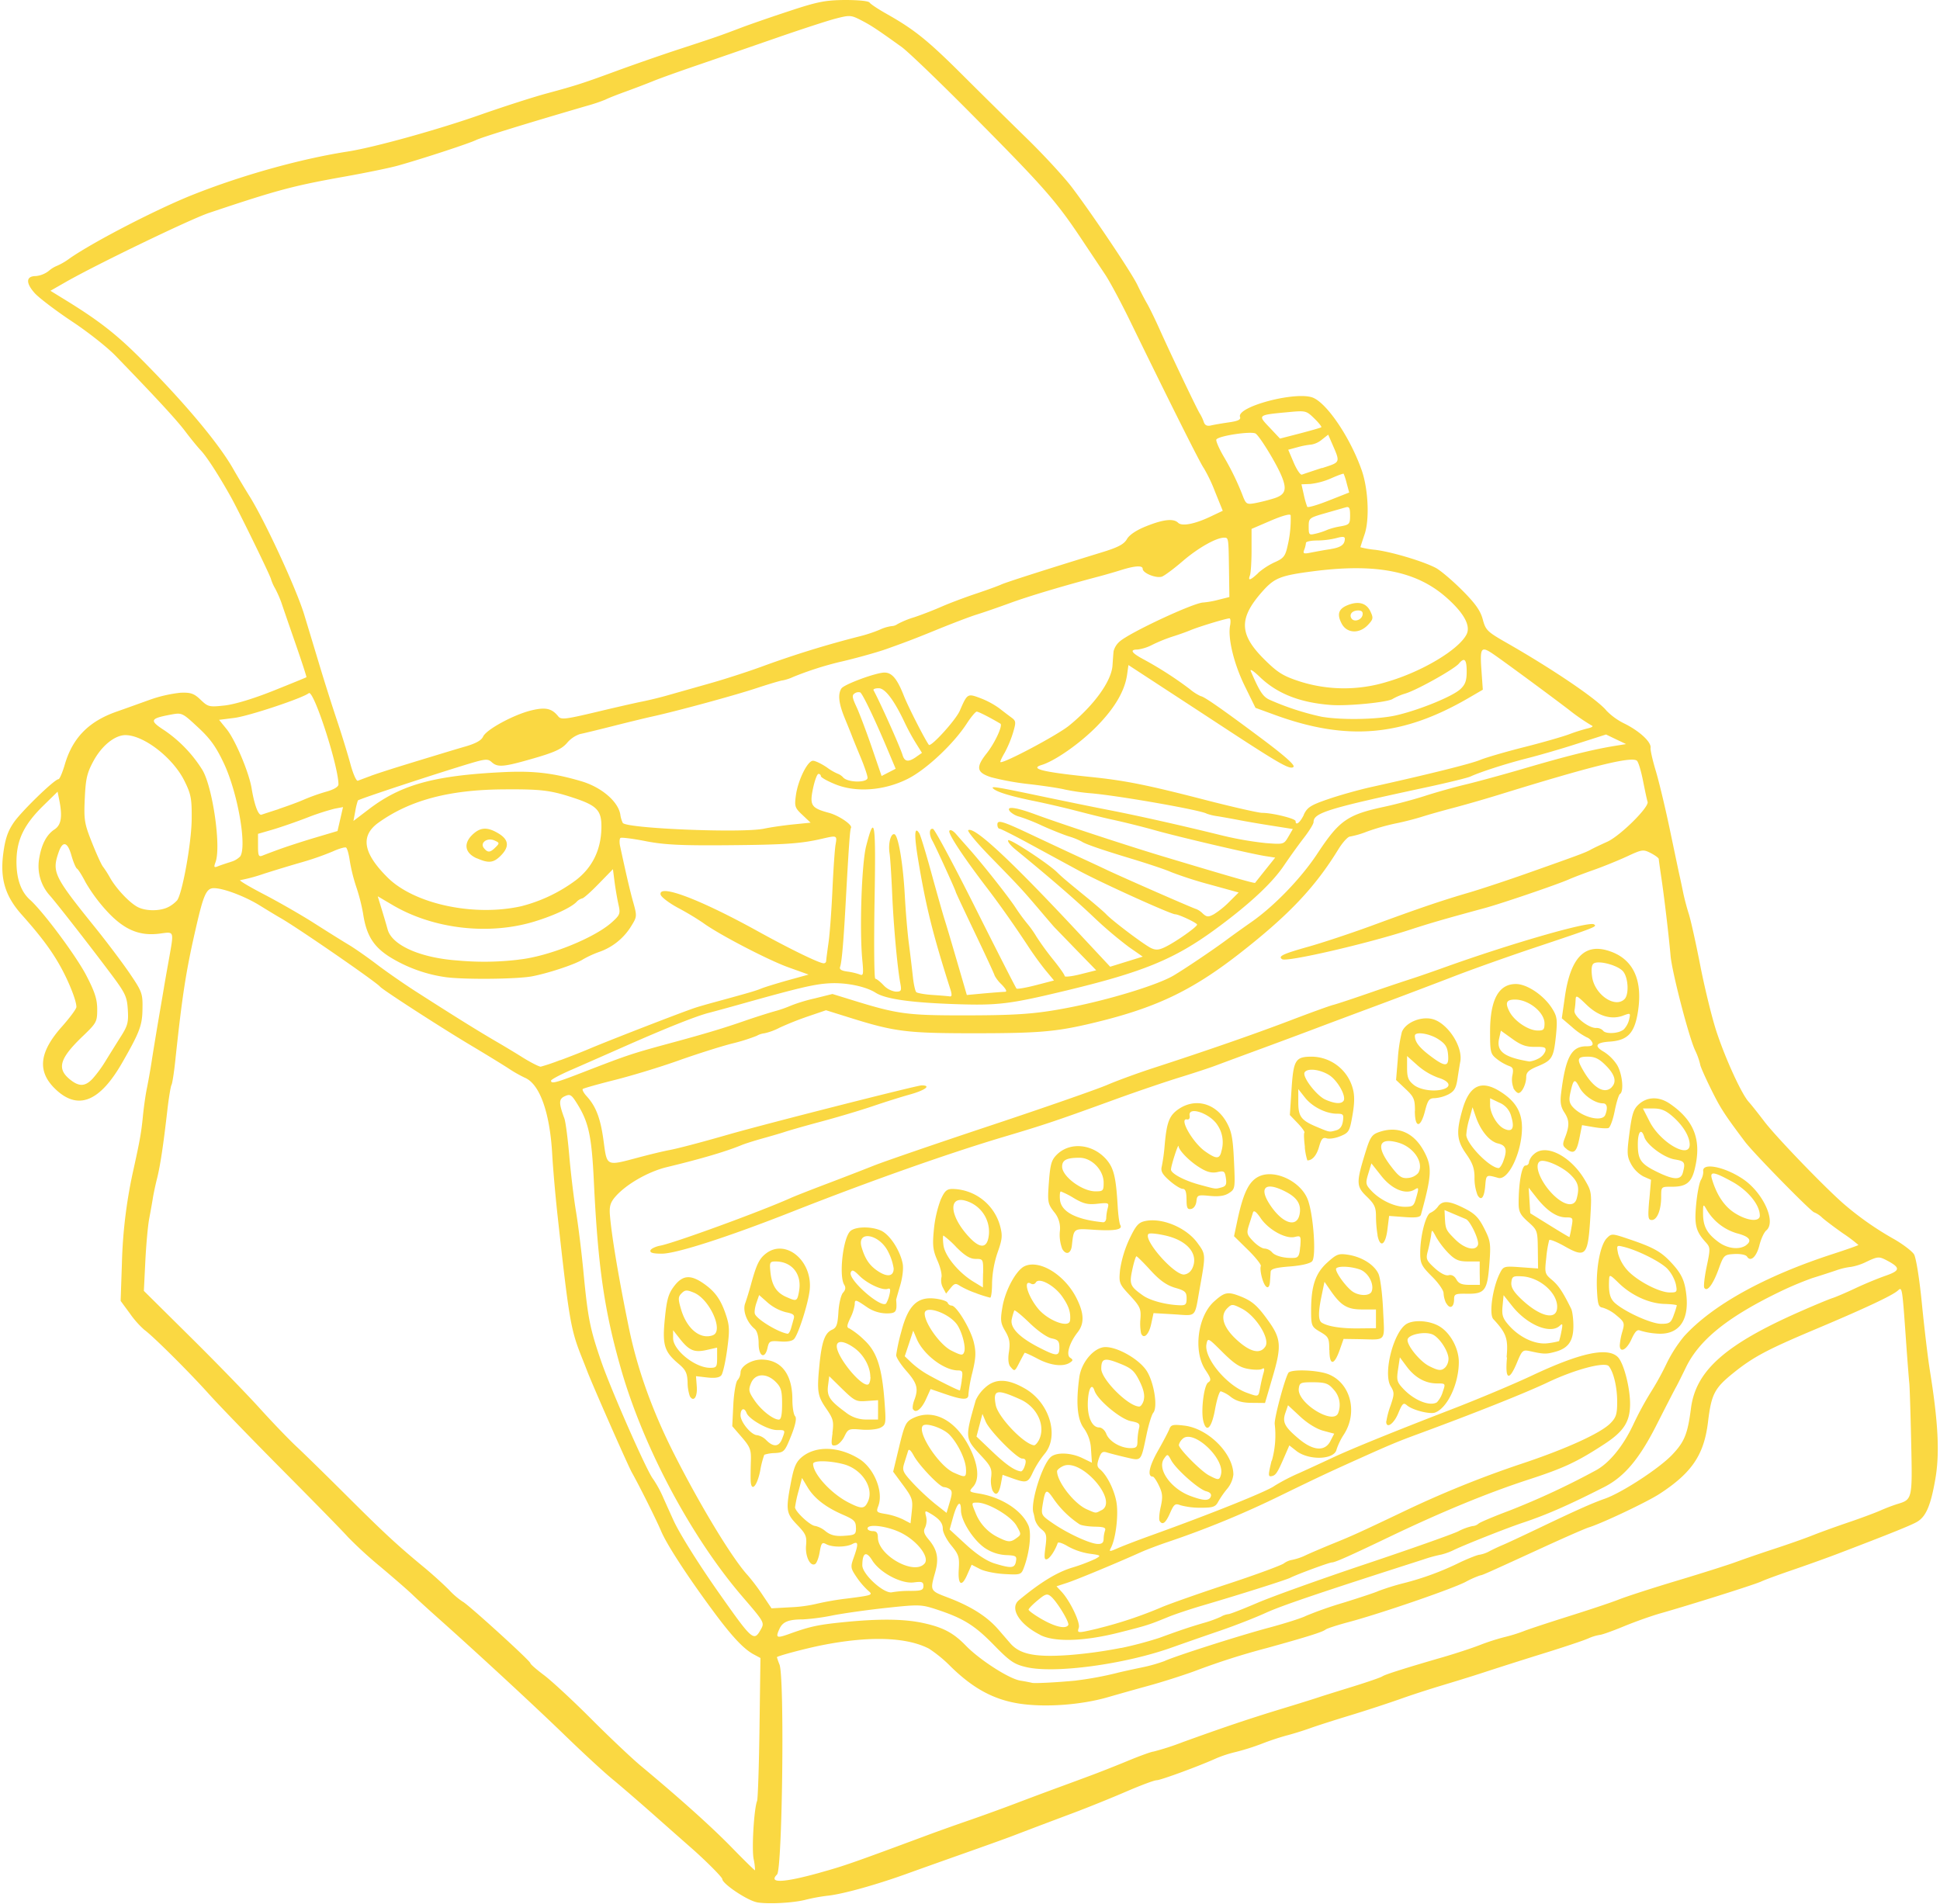 <?xml version="1.0" encoding="UTF-8" standalone="no"?><svg xmlns="http://www.w3.org/2000/svg" xmlns:xlink="http://www.w3.org/1999/xlink" fill="#fad842" height="738.1" preserveAspectRatio="xMidYMid meet" version="1" viewBox="-0.9 0.0 751.8 738.1" width="751.8" zoomAndPan="magnify"><g id="change1_1"><path d="M292.5,737.31c-3.66-.62-13.47-7.16-13.49-9,0-.72-6.66-7.38-12.06-12.1-1.93-1.69-8.26-7.28-14.06-12.42s-13.27-11.59-16.6-14.33S224.61,679,217.7,672.29c-12-11.61-33.74-31.7-48.67-45-3.83-3.41-8.36-7.54-10.06-9.19s-7.31-6.53-12.49-10.88a162.64,162.64,0,0,1-12.56-11.5c-1.74-2-12.9-13.39-24.77-25.35s-25-25.5-29.15-30.13c-7.88-8.76-21.74-22.52-25-24.84a36.38,36.38,0,0,1-5.54-6.27l-3.61-4.92.5-14.7a187.8,187.8,0,0,1,4.52-36.41c2.48-11.25,3-14.26,3.61-20.47.35-3.59,1.05-8.46,1.54-10.81s1.34-7.08,1.87-10.55,1.7-10.58,2.59-15.83,1.87-10.9,2.14-12.57,1.13-6.57,1.92-10.92c2-11.37,2.22-10.86-3.5-10.1-8,1.06-14-1.53-20.79-9a64.13,64.13,0,0,1-8-10.9c-1.33-2.59-2.8-4.95-3.29-5.25s-1.46-2.61-2.17-5.1c-1.48-5.32-3.36-5.85-4.93-1.39-2.7,7.77-1.94,9.36,13.89,29,4.65,5.76,10.76,13.88,13.57,18,4.82,7.09,5.11,7.89,5,13.7-.07,6.4-1,9-7.73,20.74C37.75,427.19,29.23,430.54,20.44,422c-7-6.81-6.16-14.25,2.75-24.2,3-3.41,5.54-6.79,5.52-7.54,0-2.44-2.94-9.83-6.2-15.68-3.46-6.23-7.66-11.83-14.94-20-6.49-7.25-8.51-14-7.19-23.89.75-5.62,1.76-8.57,4.09-11.95C7.53,314.33,20.25,302,21.77,302c.44,0,1.54-2.6,2.47-5.78,3-10.18,9.15-16.53,19.87-20.34,2.87-1,8.63-3.07,12.77-4.56a52,52,0,0,1,12.24-2.83c3.94-.14,5.21.31,7.73,2.74,2.91,2.77,3.32,2.86,9.37,2.2,3.89-.44,11.19-2.66,18.87-5.73,6.89-2.76,12.64-5.1,12.76-5.22s-1.83-6.1-4.32-13.27-4.9-14.18-5.36-15.57a42.94,42.94,0,0,0-2.43-5.52,18.14,18.14,0,0,1-1.62-3.64c0-.83-12.46-26.37-15.62-32-4.67-8.34-9.33-15.57-11.67-18-1.27-1.35-3.94-4.64-5.93-7.28-3.29-4.37-11.08-12.83-27-29.28-3.11-3.23-10.63-9.18-16.71-13.21s-12.58-8.95-14.47-10.91C9,109.74,9.08,107,13,107a9.72,9.72,0,0,0,5-2,11.33,11.33,0,0,1,3.25-2,25.06,25.06,0,0,0,4.86-2.86C35.54,93.59,60,81,73.57,75.59c19-7.59,41.89-14,60.3-16.86,10.23-1.59,35.2-8.53,51.67-14.35,8.56-3,20.11-6.74,25.63-8.22,11.37-3.07,14.05-3.94,28.14-9.14,5.53-2,15.48-5.49,22.11-7.67,15.3-5,16.72-5.51,24.64-8.52,3.58-1.37,12.18-4.34,19.1-6.61C315.86.68,319,.06,326.55,0c5.2,0,9.12.37,9.54,1s3.43,2.6,6.75,4.47c10.62,6,15.8,10.17,29.23,23.56,7.22,7.21,18.49,18.32,25,24.67s14.41,14.92,17.5,19c8.08,10.69,23.07,33.05,25.32,37.78,1.05,2.21,2.7,5.4,3.68,7.09s3.07,6,4.67,9.54c4.4,9.85,14.68,31.41,15.78,33.12a16.55,16.55,0,0,1,1.58,3.34c.43,1.27,1.28,1.67,2.74,1.34,1.18-.29,4.3-.82,7-1.21,3.5-.5,4.69-1.07,4.31-2.08-1.54-4,22-10.2,28.39-7.43,5.58,2.44,14.47,15.76,18.78,28.15,2.52,7.25,3.05,19,1.11,24.69-.9,2.66-1.63,4.94-1.63,5.07a34.7,34.7,0,0,0,5.73,1c6.35.79,18.44,4.39,23.45,7,1.78.93,6.33,4.78,10.14,8.57,5.23,5.24,7.18,8,8.09,11.4,1.12,4.2,1.75,4.8,9.32,9.12,18.1,10.35,35.33,22.06,38.66,26.3a25.17,25.17,0,0,0,7,5c5.84,2.92,10.35,7.12,10.05,9.35-.12.88.79,4.87,2,8.88s3.61,14,5.32,22.11,3.43,16.42,3.87,18.35,1.1,5.1,1.49,7,1.33,5.55,2.12,8,2.8,11.53,4.47,20.09,4.44,19.88,6.14,25.15c3.41,10.52,9.79,24.52,12.61,27.64,1,1.09,3.68,4.49,6,7.53,4.24,5.64,22.4,24.54,30.47,31.71a119.26,119.26,0,0,0,19.92,14c3.46,2,6.92,4.65,7.68,5.86s2.09,9.25,3.07,19.29c.93,9.4,2.31,20.93,3.06,25.64,3.24,20.11,3.86,32.08,2.16,42-1.77,10.26-3.58,14.62-7,16.68-2,1.26-10.83,4.8-30.38,12.27-3.87,1.49-11.56,4.26-17.1,6.16s-11.4,4-13.06,4.79c-3.14,1.39-27.36,9-38.7,12.23-3.59,1-10.13,3.32-14.53,5.14s-8.58,3.3-9.27,3.3a18.31,18.31,0,0,0-4.56,1.41c-1.81.8-9.4,3.33-16.88,5.65s-18.09,5.7-23.61,7.51-12.77,4-16.08,5-10.33,3.19-15.59,5.06-14.29,4.82-20.09,6.58-12.82,4-15.59,5-6.83,2.23-9.05,2.8a100.08,100.08,0,0,0-9.54,3.18,89.59,89.59,0,0,1-10,3.17,48.2,48.2,0,0,0-7.54,2.43c-6.42,2.93-21.67,8.55-23.24,8.55-.91,0-6.23,2-11.84,4.42s-14.72,6.11-20.24,8.18-12.31,4.63-15.08,5.68l-9.05,3.45c-2.21.85-10.8,3.93-19.1,6.86s-18.24,6.48-22.12,7.88c-11.15,4-23.64,7.52-29.65,8.24a70.44,70.44,0,0,0-8.53,1.51c-4.6,1.29-14.59,1.88-19.19,1.12Zm24.22-11.46c9.73-2.71,12.38-3.64,42.21-14.72,3.31-1.23,10.33-3.74,15.58-5.55s13.39-4.77,18.09-6.56,12.16-4.58,16.58-6.2,10.31-3.8,13.07-4.83,9-3.47,13.8-5.46,9.35-3.63,10.06-3.64a102.64,102.64,0,0,0,11.32-3.66c16-5.78,25.27-8.91,38.2-12.87,6.64-2,13.19-4.07,14.57-4.54s7.27-2.3,13.08-4.1,11-3.59,11.54-4c1.07-.73,9.4-3.36,23.63-7.47,4.7-1.37,11-3.44,14.07-4.63a86.24,86.24,0,0,1,9.56-3.09,62.07,62.07,0,0,0,7.54-2.33c1.93-.77,9.62-3.3,17.08-5.65S623,621.3,626.3,620s13.6-4.62,22.84-7.39,19.43-6,22.62-7.17,9.87-3.48,14.84-5.1,11.77-4,15.08-5.32,9.65-3.58,14.07-5.08,9.86-3.52,12.06-4.49a68.51,68.51,0,0,1,6.54-2.5c5.86-1.76,5.87-1.84,5.38-24-.24-11.15-.57-21.42-.72-22.79s-.59-7.05-1-12.57c-1.8-25.59-1.69-24.91-3.52-23.32-2.2,1.94-13.23,7.09-32.32,15.12C683.84,523.12,678.48,526,671,532s-8.69,8.28-10,19.11c-1.53,12.74-6.22,19.71-18.76,27.88-4.82,3.14-22.15,11.36-27.4,13-1.31.39-8.55,3.56-16.09,7-23.58,10.82-25.3,11.59-26,11.6a36.74,36.74,0,0,0-5.74,2.56c-5.66,2.88-33,12.27-45.21,15.53-4.42,1.18-8.48,2.49-9,2.92-1.26,1-7.52,2.93-22.63,7.12a278.29,278.29,0,0,0-28.16,9c-4.7,1.71-12.61,4.23-17.58,5.59s-12.22,3.41-16.09,4.53c-10.42,3-24.4,4-34.41,2.43-9.82-1.56-17.77-5.88-26.4-14.34a51.43,51.43,0,0,0-8.41-6.92c-8.72-4.53-23.15-5-41.57-1.33-6.42,1.28-17.37,4.2-17.37,4.63a25.13,25.13,0,0,0,1,2.86c2,5.18,1.1,79.28-.94,81.34-3.52,3.51,2.4,3.27,16.55-.67Zm-25.59-5.45c-.75-4.1.17-19.3,1.36-22.38.32-.84.74-13.64.94-28.46l.36-26.94-2.61-1.4c-3.94-2.11-8.57-7.08-15.93-17.08-10-13.54-17.8-25.59-19.93-30.66-1.73-4.15-8.56-17.81-11.28-22.62-1.58-2.79-15-33.31-17.29-39.2-.42-1.1-1.49-3.82-2.36-6-4.11-10.39-4.8-14.34-9.19-54.27-.86-7.75-1.8-18.6-2.11-24.12-.9-16-4.8-27-10.48-29.5a51.3,51.3,0,0,1-6.22-3.51c-1.83-1.22-8.52-5.33-14.87-9.12-11.73-7-34.26-21.57-35.18-22.75-1.32-1.69-32.16-23-38.7-26.68-1.11-.63-4.72-2.81-8-4.84-5.76-3.53-14-6.63-17.64-6.63-2.89,0-4,2.39-6.94,15.24-3.86,16.69-5.34,26.27-8,51.31-.5,4.82-1.19,9.19-1.5,9.7s-1.05,4.95-1.61,9.83c-1.54,13.49-2.74,21.5-4,26.49-.63,2.5-1.35,5.88-1.61,7.54s-.9,5.28-1.42,8-1.19,10.19-1.5,16.5l-.57,11.48L72.68,518c9.83,9.72,21.94,22.18,26.91,27.67s11.49,12.29,14.5,15.09,11.84,11.46,19.67,19.27c14.18,14.14,19.36,18.94,29.73,27.5,3,2.48,7.32,6.38,9.59,8.67a30.52,30.52,0,0,0,5.26,4.54c1.52.51,26.3,23,26.3,23.9,0,.38,2.37,2.45,5.27,4.62s11.16,9.81,18.33,17,15.81,15.34,19.18,18.15c15.34,12.77,27.68,23.86,35.53,31.94,4.7,4.83,8.63,8.67,8.75,8.55a22.77,22.77,0,0,0-.57-4.46Zm125.1-69.07a132.3,132.3,0,0,0,16.07-3c1.11-.29,5.18-1.2,9.05-2a62.81,62.81,0,0,0,9-2.51c3.64-1.76,28.92-9.87,40.71-13,6.37-1.72,12.69-3.75,14.07-4.5a145.92,145.92,0,0,1,14.53-5.11c6.62-2.06,12.72-4.09,13.58-4.54a95.26,95.26,0,0,1,9.59-3,110.29,110.29,0,0,0,22.23-8.2c3.4-1.58,6.71-2.87,7.39-2.87a12.44,12.44,0,0,0,3.9-1.39c1.46-.77,3.79-1.86,5.18-2.43s7.72-3.53,14.07-6.57c14.51-6.93,20.42-9.57,25.44-11.34,6.6-2.32,20.9-11.65,25.95-16.9,4.87-5.08,6.12-8.12,7.41-18.17,1.87-14.53,13.3-24.68,42.1-37.38,5.59-2.47,11.3-4.84,12.68-5.28s5.45-2.18,9-3.86,8.88-3.87,11.75-4.86c5.72-2,5.73-3.11.05-6.06-2.69-1.38-3.29-1.33-7.35.58a22.39,22.39,0,0,1-6.16,2.08,26.24,26.24,0,0,0-5.8,1.36c-2.22.75-6.41,2.12-9.29,3a131.41,131.41,0,0,0-13.56,5.77c-19.7,9.65-30.4,18.42-35.46,29-1.46,3-3.16,6.43-3.79,7.54s-4,7.66-7.5,14.57c-6.69,13.22-12.49,20.11-20.27,24.08-13.44,6.85-22.14,10.69-31.27,13.75-6.08,2-21.64,8.16-26.75,10.53a24.8,24.8,0,0,1-5.11,1.91,52.61,52.61,0,0,0-6.93,1.89c-39.55,12.67-55,17.89-61.2,20.74-4.1,1.87-12.11,5-17.81,6.94s-14.09,4.88-18.65,6.5c-18.26,6.49-45.23,10.12-56.22,7.57-4.77-1.12-6.37-2.2-12.69-8.67-7.45-7.63-11.87-10.34-22.32-13.76-5.71-1.87-6.71-1.89-19.1-.56-7.19.76-16.61,2.09-20.94,2.93a84.33,84.33,0,0,1-11.56,1.55c-5.63,0-7.86.93-9.12,3.73-1.54,3.38-1.07,3.64,3.55,2,8.32-3,11.28-3.65,21.34-4.66,13.68-1.37,23.4-1.28,30.81.33,7.73,1.68,11.73,3.79,16.57,8.78,5.34,5.51,16.71,12.82,21.06,13.54,2,.32,4,.72,4.58.87,1,.27,9.83-.18,17.1-.89Zm17.35-12.59a145,145,0,0,0,14.81-3.93c8.37-3.06,11.83-4.21,17.08-5.75a47.08,47.08,0,0,0,6.78-2.44,7.54,7.54,0,0,1,2.87-1c.62,0,5.72-2,11.32-4.4s24.44-9.17,41.85-15,33.57-11.55,35.89-12.68a21.82,21.82,0,0,1,5.58-2.06,3.78,3.78,0,0,0,2.31-.94c.53-.51,5.93-2.78,12-5.06a296,296,0,0,0,33.52-15.62c5.16-2.81,10.47-9.29,14.37-17.55a126,126,0,0,1,6.87-12.72,107.57,107.57,0,0,0,6.07-11A53.63,53.63,0,0,1,651.67,518c11-12.15,31.27-23.39,57.81-32,5.38-1.75,9.8-3.31,9.8-3.46a55.63,55.63,0,0,0-5.78-4.37c-3.19-2.23-6.87-5-8.21-6.17a9.78,9.78,0,0,0-3.12-2.1c-1,0-23.48-22.91-26.83-27.36-8-10.65-9.54-13-13.3-20.66-2.24-4.54-4.08-8.74-4.08-9.33a26.61,26.61,0,0,0-2-5.54c-2.5-5.46-8.95-30.39-9.48-36.64-.63-7.29-2.49-23.09-3.56-30.14-.53-3.6-1-6.87-1-7.27s-1.4-1.44-3.08-2.31c-2.93-1.5-3.36-1.45-9.3,1.32-3.44,1.58-9.18,3.92-12.78,5.18s-8,2.94-9.76,3.72c-4.55,2-25.83,9.26-32.44,11.06-15.67,4.25-21.35,5.9-29.15,8.45-16.63,5.41-47.57,12.55-49.41,11.41s.36-2.11,10.2-4.88c5.25-1.47,16.12-5.08,24.13-8,18.31-6.75,27.37-9.85,38.19-13,4.7-1.39,14.87-4.76,22.61-7.5,20-7.07,22.13-7.88,24.25-9,1-.58,4-2,6.62-3.18,5-2.29,16.31-13.48,15.58-15.46-.23-.63-1-4.29-1.77-8.16s-1.82-7.4-2.41-7.8c-2.27-1.65-17.11,2-53.32,13.19-5.52,1.71-13.51,4-17.74,5.11s-9.66,2.64-12.07,3.41-7.08,2-10.4,2.65a89.07,89.07,0,0,0-11.05,3.15,34.38,34.38,0,0,1-6.53,1.91c-.83,0-2.86,2.23-4.53,4.93-9.07,14.78-19.17,25.46-38.23,40.35S446.19,391,421.25,396.83c-13.2,3.08-20.11,3.64-44.41,3.65-26.28,0-30.95-.57-48.29-6l-9.35-2.92-6.78,2.31a120,120,0,0,0-11.23,4.46,23.68,23.68,0,0,1-5.8,2.15,7.9,7.9,0,0,0-3.06,1,74,74,0,0,1-9.79,3.05c-4.43,1.15-13.7,4.09-20.62,6.56s-17.94,5.82-24.49,7.47-12.19,3.23-12.49,3.53.38,1.56,1.52,2.81c3.62,3.94,5.39,8.66,6.55,17.38,1.34,9.91.9,9.71,13.43,6.37,4.38-1.17,9.76-2.47,12-2.88,3.46-.65,12.12-2.93,23.12-6.09,13.52-3.9,72.87-19,74.7-19,3.9,0,1.4,1.88-4.64,3.56-3.15.87-9.57,2.89-14.27,4.49s-13.75,4.3-20.11,6-12.7,3.53-14.07,4-5.22,1.58-8.55,2.51-6.93,2.08-8,2.53c-6.16,2.54-15.6,5.33-29.16,8.61-7.35,1.79-16,6.81-20.1,11.68-1.76,2.11-2.18,3.66-1.89,7,.68,8.21,3.45,24.63,7.33,43.54,3.31,16.16,9.16,32.44,17.7,49.26,10.28,20.26,22.51,40.37,28.4,46.74a78.14,78.14,0,0,1,5.75,7.65l3.44,5.12,7.33-.41a53.63,53.63,0,0,0,9.84-1.28,107.39,107.39,0,0,1,12.44-2.15c9.47-1.22,9.83-1.35,7.85-3a29.73,29.73,0,0,1-4.53-5.3c-2.3-3.4-2.38-3.9-1.11-7.44,1.95-5.49,1.85-6.59-.51-5.34s-7.67,1.35-10.1.06c-1.62-.87-1.94-.51-2.54,3-.36,2.21-1.16,4.31-1.74,4.67-1.9,1.18-3.93-2.94-3.55-7.18.33-3.53-.09-4.51-3.45-8-4.3-4.49-4.47-5.65-2.39-16.54,1.14-6,2-7.88,4.26-9.76,5.41-4.43,14.28-4.14,22.13.72,5.81,3.59,9.54,12.74,7.46,18.25-.9,2.37-.73,2.54,2.86,3.13a26.26,26.26,0,0,1,6.71,2.11l2.9,1.52.51-4.78c.45-4.32.15-5.24-3.37-10l-3.87-5.24,2.31-9.6c2.08-8.61,2.62-9.76,5.28-11.09,8.34-4.15,17.57,1.14,22.89,13.15,2.62,5.94,2.81,10.82.51,13.37-1.72,1.91-1.67,2,2.46,2.67,8.72,1.48,16.55,6.61,19,12.44,1.24,3,.39,10.55-1.84,16.39-1,2.6-1.27,2.69-7.5,2.34-3.56-.19-7.87-1.08-9.57-2l-3.12-1.61L374.07,610c-2.22,5.33-3.83,4.5-3.42-1.77.3-4.76,0-5.73-2.93-9.27-1.8-2.18-3.26-5.06-3.26-6.4,0-2.31-1.4-4-5.31-6.23-1.57-.91-1.73-.72-1.16,1.45a6.87,6.87,0,0,1-.39,4.29c-.78,1.38-.45,2.45,1.42,4.68,3.32,3.94,4,7.31,2.47,12.7-2,7.15-2,7.09,4.87,9.71,9,3.42,15.19,7.32,19.6,12.39l4.66,5.39c3.7,4.25,9.6,5.45,22.52,4.56a175.37,175.37,0,0,0,20.44-2.8Zm-31.39-5.09c-8.12-4.1-11.95-10.35-8.24-13.43,8.24-6.84,14.56-10.73,20.48-12.58a69.63,69.63,0,0,0,9.2-3.46c2.29-1.3,2.21-1.38-2.4-2a25.39,25.39,0,0,1-8.34-2.86c-2-1.21-3.72-1.77-3.9-1.26-1,2.89-3,5.88-4.12,6.25s-1.16-.71-.63-4.68c.59-4.5.41-5.33-1.51-6.88a8,8,0,0,1-2.57-3.79c-.2-1.11-.46-2.24-.55-2.51-1.38-3.78,3.46-19.17,6.85-21.87,2.28-1.78,7.74-1.54,12.07.55l3.72,1.8-.35-5.06a15.13,15.13,0,0,0-2.76-8.28c-2.57-3.41-3.14-9.79-1.78-19.78.82-5.93,5.82-11.7,10.15-11.7,4.87,0,13.18,4.83,16,9.29s4.33,14,2.52,16.15c-.62.75-1.77,4.49-2.58,8.32-2.29,10.84-1.88,10.37-7.93,9-2.88-.67-6.19-1.53-7.38-1.89-1.76-.57-2.34-.14-3.19,2.3s-.72,3.24.38,4.16c2.68,2.22,5.49,7.76,6.39,12.6s-.17,14.1-2.06,17.79c-.88,1.69-.73,1.69,2.87.12,2.09-.91,7.87-3.12,12.85-4.91,23.53-8.47,45.3-17.23,47.74-19.22a77.13,77.13,0,0,1,9.54-4.92c4.43-2,10.35-4.75,13.17-6.07,7.34-3.42,24.22-10.27,45.63-18.53,10.23-3.94,24.28-9.84,31.24-13.12,18.82-8.87,29.4-11.16,33.36-7.19,2.25,2.25,4.73,11.71,4.74,18.12,0,6.84-2.37,10.62-9.88,15.54-10.63,6.95-15.67,9.31-29.3,13.76q-23.64,7.68-53.77,22.11c-16,7.67-21.39,10.06-22.6,10.06-1,0-13.36,4.55-16.1,5.93-1.68.86-19.71,6.56-33.68,10.66-5,1.46-11.08,3.49-13.56,4.51-7.61,3.11-8.21,3.32-19.11,6.07-13.6,3.45-25,3.79-30.61.94Zm22.57-2.53a160.83,160.83,0,0,0,24.64-8.24c3.31-1.39,14.84-5.45,25.63-9s20.49-7.14,21.58-7.91a7.61,7.61,0,0,1,3.27-1.39,23,23,0,0,0,5.57-1.95c2.34-1.06,7.19-3.13,10.78-4.58,6.73-2.73,9.77-4.1,26.13-11.89a400,400,0,0,1,46.45-18.85c17.1-5.69,30.47-11.77,34.3-15.6,2.28-2.29,2.69-3.55,2.69-8.43,0-5.56-1.35-11.35-3.21-13.73-1.45-1.89-13.25,1.23-23.93,6.35-8.47,4-27.64,11.67-50.26,20-7.29,2.68-11,4.22-21.61,9-12.69,5.7-16.07,7.28-31.16,14.62a361.53,361.53,0,0,1-43.72,18.05c-3.61,1.21-8.36,3-10.6,4-9.16,4.13-25.34,10.87-28.94,12l-3.85,1.26,2,2.15c3.27,3.53,7.28,11.9,6.64,13.89-.7,2.21-.66,2.21,7.59.28Zm-11.68-1.25c.59-1-4.41-9.19-6.74-11.12-1.43-1.19-2.11-1-5.11,1.5-1.91,1.58-3.49,3.2-3.53,3.61s2.3,2.1,5.21,3.77c5.15,2.94,9.17,3.84,10.17,2.24Zm13.7-33.3a11.53,11.53,0,0,1,.55-3.36c.42-1.1-.5-1.44-3.95-1.49-2.48-.05-5.15-.45-5.92-.92a37.12,37.12,0,0,1-10-9.75c-2.87-4.22-3.27-4-4.28,2-.67,4.11-.6,4.24,3.94,7.37,5.76,3.95,14.39,7.93,17.39,8,1.58.05,2.26-.51,2.26-1.86ZM426,585.34c6.69-3.58-7.87-20.31-14.9-17.12-1.3.6-2.36,1.52-2.36,2,0,4.1,6.66,12.65,11.53,14.77,3.75,1.63,3.29,1.61,5.73.3Zm13.9-26.79a24.63,24.63,0,0,1,.59-4.9c.49-1.83,0-2.23-3.14-2.83-4-.76-13-8.27-14.11-11.83-1.05-3.28-2.46-.61-2.59,4.86s1.69,9.42,4.43,9.42c1,0,2.21,1.1,2.73,2.45,1.1,2.91,5.44,5.5,9.31,5.55,2.36,0,2.77-.36,2.78-2.72Zm2.44-16c.45-1.78-.08-4.11-1.65-7.27-2-4-3.1-5-7.82-6.85-5.78-2.31-7-1.94-7,2.09s10.39,14.56,14.7,14.64c.64,0,1.44-1.16,1.81-2.61Zm6.14,46.93c-.33-.52-.13-3,.44-5.49.83-3.73.71-5.23-.67-8.12-.93-1.94-2-3.54-2.4-3.54-2.22,0-1.47-3.9,1.89-9.86,2.1-3.69,4.15-7.58,4.54-8.63.61-1.63,1.44-1.81,5.78-1.29,9.27,1.1,19,10.85,19,19a10.45,10.45,0,0,1-2.36,5.45,35.76,35.76,0,0,0-3.55,5.11c-1,1.91-2,2.27-6.62,2.27a29.68,29.68,0,0,1-7.85-.93c-2.18-.83-2.59-.53-4.16,3-1.72,3.92-2.94,4.81-4.06,3ZM468.32,580c.34-.9-.31-1.63-1.79-2-2.89-.72-11.67-8.52-13.55-12-1.36-2.55-1.44-2.56-2.78-.65-2.81,4,2.67,11.72,10.3,14.5,5.13,1.89,7.14,1.94,7.82.19Zm3.94-8.49c1.62-6.23-10.89-17.8-14.9-13.8a4.77,4.77,0,0,0-1.43,2.33c0,1.5,8.6,10.2,11.67,11.8,3.72,1.95,4.07,1.92,4.66-.33Zm-88.52,6.25a11,11,0,0,1-.53-5.31c.35-3.11-.15-4.21-3.74-8.07-6.5-7-6.49-6.83-2.25-21.66a14.64,14.64,0,0,1,3.52-4.78c3.95-3.73,8.77-3.66,15.51.22,9.59,5.48,13.47,18.45,7.64,25.37a36.8,36.8,0,0,0-4.51,7.08c-1.88,4.13-2.5,4.31-8,2.35l-3.75-1.34L387,575c-.76,4.06-1.94,5.05-3.24,2.74Zm12.27-9c.95-2.48.73-3.44-.79-3.44-2,0-12.64-10.75-14.13-14.3l-1.27-3-1.15,4.38-1.15,4.38,6.14,5.85c5.33,5.08,8.71,7.41,11.1,7.66.35,0,.91-.66,1.25-1.53Zm5.6-10.42c2.92-5.45-.45-13-7.21-16-9.09-4.08-10.55-3.74-9.43,2.22.87,4.65,10.9,15.18,14.88,15.62.4,0,1.19-.79,1.76-1.87ZM290,573.71c-.05-1.57,0-5,.09-7.63.13-4.17-.32-5.31-3.54-9.05l-3.68-4.26.41-8.32c.23-4.57,1-8.85,1.61-9.49a4.86,4.86,0,0,0,1.19-3c0-2.54,4.54-5.2,8.6-5,7.36.28,11.49,5.87,11.49,15.54,0,2.95.48,5.84,1.07,6.43s.28,3-1.53,7.52c-2.5,6.22-2.76,6.49-6.3,6.74a13.73,13.73,0,0,0-4.13.66,36.18,36.18,0,0,0-1.58,6.17c-1.24,6.19-3.55,8.51-3.7,3.71Zm12.18-16c1.33-3.52,1.37-3.45-2.06-3.45s-10.79-4.22-11.69-6.59-2.35-1.72-2.35.9,4.18,7.69,6.47,7.69a6.72,6.72,0,0,1,3.57,2c2.73,2.73,4.88,2.52,6.06-.57Zm0-13.55c0-5.12-.38-6.47-2.47-8.55-3.56-3.56-8-3.34-9.56.47-1.07,2.61-.92,3.36,1.33,6.67,2.59,3.82,7.2,7.46,9.44,7.47.88,0,1.26-1.86,1.26-6.06Zm189.79,22A36.39,36.39,0,0,0,493.09,552c-.3-2.28,4.35-19.34,5.47-20.1,1.91-1.28,11.46-.82,15.39.76,8.51,3.41,11.44,14.67,6,23.22a25.41,25.41,0,0,0-2.89,5.89c-.78,4.05-10.76,4.39-15.64.55l-2.67-2.1-1.87,4.31c-2.77,6.39-3.37,7.29-5,7.61-1.37.28-1.37-.39,0-6Zm22.71-7.66,1.46-2.82-4.25-1.14c-2.57-.68-6.12-2.87-8.95-5.51l-4.7-4.37-1,2.9c-1.28,3.67-.35,5.47,5.21,10.13s10.1,5,12.24.81Zm3-10.83a8.75,8.75,0,0,0-1.77-9.11c-2-2.35-3.16-2.76-7.79-2.82-5,0-5.42.13-5.71,2.5-.64,5.53,13.43,14.25,15.27,9.43Zm-196,7.8c.59-4.55.35-5.51-2.32-9.41-3.45-5-3.72-6.65-2.72-16.9.9-9.14,2.1-12.52,4.9-13.77,1.75-.78,2.18-2,2.47-6.84.19-3.26,1-6.63,1.77-7.5,1-1.07,1.13-2.06.49-3.07-2.13-3.36-.52-17.94,2.29-20.75,1.81-1.81,7.81-2,11.76-.35,3.41,1.4,7.46,7.45,8.57,12.76.39,1.9,0,5.34-.93,8.54-.87,2.95-1.58,5.47-1.57,5.6.38,4.75,0,5.28-3.86,5.28a13.93,13.93,0,0,1-7.58-2.51c-4.36-3-4.62-3-4.62-.91a17.94,17.94,0,0,1-1.71,5.21c-1.41,3-1.46,3.69-.32,4.06a30.71,30.71,0,0,1,5.59,4.35c5,4.59,7,10.59,8,24.17.61,8.28.53,8.79-1.55,9.91-1.23.66-4.48,1-7.37.76-4.92-.42-5.21-.31-6.64,2.64-.82,1.7-2.33,3.24-3.38,3.43-1.73.33-1.84-.11-1.22-4.7Zm17.69-9V542.7L335,543c-4.06.33-4.72,0-9.46-4.6l-5.09-5-.46,3.62c-.52,4.09.64,5.84,6.71,10.29a12.61,12.61,0,0,0,8.3,2.88h4.36Zm-3-12.76c0-3.94-2.47-8.48-6-11.11-3.91-2.89-7-3.28-7-.85,0,4.32,9.89,16.25,12.25,14.79.45-.27.81-1.53.81-2.83Zm7.43-31.94c.47-2,.3-2.61-.68-2.23-2,.75-7.95-2-11.05-5.14-2.16-2.16-2.82-2.4-3.28-1.2-1.07,2.79,11.86,14.11,13.71,12a11.7,11.7,0,0,0,1.3-3.47Zm1.62-10.12a21,21,0,0,0-2.07-6.37c-3.38-7-12.33-8.6-10.36-1.88,1.32,4.51,3.05,7.08,6.21,9.2,3.75,2.53,6.22,2.16,6.22-.95Zm120,59.14c-1-4,.24-14,1.91-15,1.25-.79,1.09-1.53-1.12-4.85-4.76-7.2-3-20.85,3.45-26.56,4-3.59,5.23-3.83,9.95-2s6.81,3.69,10.91,9.43c5.06,7,5.29,9.92,1.75,21.9l-2.94,10.07-5.1-.05c-3.64,0-6-.68-8.11-2.26a12.29,12.29,0,0,0-3.95-2.22c-.52,0-1.52,3.16-2.21,7-1.31,7.28-3.34,9.33-4.54,4.57Zm22-12.86c.33-1.79.9-4.36,1.3-5.68.5-1.74.35-2.22-.51-1.68-.65.41-3.08.43-5.38,0-3.29-.56-5.43-2-9.93-6.45-5.64-5.63-5.75-5.7-6.26-3.15-1.05,5.32,7.79,16,15.56,18.82,4.69,1.7,4.55,1.74,5.22-1.89Zm2.06-16.08c1.88-3-3.78-12-9.27-14.71-3.46-1.75-3.78-1.76-5.44-.15-3.26,3.16-1.49,8.1,4.77,13.34,4.65,3.89,8.11,4.42,9.94,1.52Zm46.86,29.08a32.61,32.61,0,0,1,1.65-6.17c1.49-4.43,1.51-5.07,0-7.53-3-5.13,1.28-21.48,6.38-24.2,3.07-1.64,9.08-1.11,12.68,1.13,4.19,2.57,7.38,8.55,7.38,13.74,0,8.44-4.42,17.83-9.22,19.59-2.07.76-8.83-1-10.89-2.82-1.33-1.16-1.78-.74-3.37,3.12-1.72,4.16-4.66,6.14-4.66,3.14ZM556,543.45a10.19,10.19,0,0,0,2.21-4c1.12-3.25,1.11-3.25-2.23-3.25-4.52,0-8.55-2.25-11.76-6.55l-2.64-3.56-.7,4.67c-.64,4.21-.43,4.93,2.14,7.64,4.24,4.46,10.35,6.83,13,5.06Zm3.23-13.51a5.18,5.18,0,0,0,1.2-3.26c0-3-3.65-8.5-6.35-9.53-3.08-1.18-9.13.11-9.5,2-.41,2.14,4.73,8.51,8.33,10.32s4.8,2,6.32.45ZM352.91,546.27c-.28-.48-.08-2.07.48-3.54,1.72-4.5,1.16-6.57-3-11.32-2.21-2.5-4-5.28-4-6.17a72.42,72.42,0,0,1,2-9.16c2.59-10,6.15-13.54,12.95-12.78,2.53.29,4.76,1,5,1.63a1.76,1.76,0,0,0,1.54,1.1c1.88,0,7.39,9.12,8.6,14.26.9,3.8.81,6-.53,11.56a56.68,56.68,0,0,0-1.57,8.6c.1,2.28-2.11,2.24-9.07-.16l-5.58-1.91-1.75,3.86c-1.74,3.88-4,5.67-5,4Zm18.87-11.35c.52-3.27.33-3.76-1.39-3.76-5.46,0-13.57-6.21-16.1-12.36L353,515.74l-1.64,5-1.65,4.93,2.63,2.52A36.88,36.88,0,0,0,358,532.4c4,2.34,12.91,6.76,13.1,6.5a38.58,38.58,0,0,0,.72-4Zm1-11.06c.63-1.87-.83-7.48-2.69-10.31-3-4.52-12.65-7.93-12.65-4.45,0,3.82,6.11,12.29,10.35,14.38,3.94,1.95,4.46,2,5,.38ZM266.44,541.18a17,17,0,0,1-.88-5.46c-.13-3.53-.75-4.81-3.43-7.07-5.63-4.73-6.42-7.31-5.38-17.59.73-7.4,1.38-9.66,3.59-12.55,3.22-4.23,6.22-4.56,11.15-1.22,4.61,3.13,6.89,6.26,8.88,12.2,1.46,4.32,1.53,6.14.52,13.58-.64,4.72-1.65,9.2-2.24,9.95-.72.93-2.45,1.2-5.44.88l-4.39-.51.3,4.09c.29,4-1.22,6.07-2.68,3.7ZM277,526.23v-3.91l-4.06.92c-4.79,1.07-6.78.24-10.42-4.39l-2.58-3.28v3.1c0,4.6,8.51,11.46,14.29,11.48,2.56,0,2.77-.32,2.77-3.92Zm-1.58-8.75c4.21-1.62-1.32-13.93-7.39-16.45-2.78-1.15-3.43-1.12-4.8.24s-1.4,2.14-.2,6.23c2.25,7.6,7.51,11.85,12.39,10Zm307.52,8.62c.68-7.24-.06-9.36-5.14-14.83-1.74-1.87-.28-12.18,2.49-17.69,1.43-2.83,1.6-2.88,8.15-2.41l6.7.48-.09-7.41c-.09-7.21-.18-7.48-3.77-10.67-3.07-2.74-3.68-3.94-3.67-7.27,0-7.88,1.23-14.56,2.65-14.56a1.35,1.35,0,0,0,1.36-1.35,5.71,5.71,0,0,1,2-3.11c4.58-4.14,14.23.82,19.7,10.15,2.62,4.47,2.66,4.85,2,15.55-.9,13.75-1.81,14.66-10,10-3-1.68-5.62-2.73-5.87-2.33a42.54,42.54,0,0,0-1.13,6.87c-.67,5.89-.58,6.21,2.21,8.56,2.56,2.15,4.24,4.69,7.44,11.18.48,1,.86,4,.86,6.67,0,5.86-2,8.64-7,10-3.6,1-4.58.92-9.78-.23-2.82-.61-3.09-.38-5.08,4.42-3.11,7.48-4.68,6.66-3.86-2Zm20.34-6.3a32.89,32.89,0,0,0,.9-3.72c.58-2.88.49-3.29-.59-2.27-3.63,3.48-12.65-.26-18.49-7.62L581.78,502l-.4,4.22c-.34,3.53.07,4.76,2.43,7.44,4.25,4.84,10.47,7.67,15.31,6.94a27.43,27.43,0,0,0,4.16-.8Zm-.8-12.45c.81-5.6-6.27-12.21-13.52-12.65-3.46-.2-3.9,0-4.17,2.29-.21,1.82.76,3.55,3.52,6.22,7,6.79,13.54,8.7,14.17,4.14Zm5.63-31.74c.66-3.61.58-3.76-2.12-3.76q-5.38,0-11.34-7.52l-3.15-4,.62,9.92,7.54,4.68c4.15,2.58,7.6,4.64,7.65,4.55a36.35,36.35,0,0,0,.8-3.9Zm2-11.05c1.17-4.37.61-6.41-2.63-9.48s-10-6-11.66-4.93c-2.56,1.58.86,9.23,6.24,13.89,3.93,3.39,7.23,3.61,8.05.52ZM390.64,529.71c-.78-.93-1-3-.53-5.84.5-3.44.2-5.13-1.42-7.89-1.82-3.08-2-4.24-1.15-9.23,1.07-6.61,5.35-14.5,8.65-16,5.79-2.64,15.5,3.34,20.06,12.35,3,5.95,3.14,9.87.44,13.31-3.2,4.08-4.57,8.75-2.86,9.84,1.17.77,1.14,1.07-.13,1.9-2.61,1.72-7.56,1.1-12.54-1.54-2.63-1.41-4.91-2.41-5-2.26s-1,1.77-1.91,3.56c-1.91,3.74-1.95,3.77-3.57,1.82Zm19-7.47c0-2.41-.5-3-3-3.5-1.73-.34-5.38-2.9-8.58-6s-5.72-5.13-5.91-4.8a23.71,23.71,0,0,0-.95,3.28c-.81,3.33,2.79,7.08,10.63,11.1,6.79,3.48,7.81,3.46,7.81-.08Zm4.15-10.43c.28-3.19-.48-5.58-3-9.2-3-4.37-9-7.62-10.27-5.58a1.32,1.32,0,0,1-1.78.56c-3.31-2-1.5,4.58,2.63,9.61,3.84,4.68,12.08,7.75,12.38,4.61ZM514.22,523.3c0-4.66-.24-5.16-3.52-7.09s-3.51-2.26-3.51-8.2c0-9.57,1.65-14.5,6.27-18.67,3.67-3.31,4.4-3.57,8.13-3,5.31.85,10,3.81,11.68,7.33.72,1.53,1.54,7.86,1.81,14,.58,12.78,1.57,11.57-9.31,11.37l-6-.09-1.49,4.24c-2.18,6.19-4,6.22-4,0Zm18.1-12.14v-3.63H527c-5.8,0-8.22-1.44-12.31-7.36l-2.32-3.36L511.3,502c-1.41,6.62-1.4,9.79.07,10.68,2.35,1.46,7.53,2.26,14.15,2.19l6.8-.07Zm-1.66-10.64c1.08-2.83-1.37-7.38-4.6-8.49-3.44-1.2-8.14-1.43-9.12-.44-.75.75,2.87,6.14,5.81,8.62,2.5,2.12,7.14,2.32,7.91.31ZM293.09,520.73c0-2.77-.59-4.89-1.58-5.72-3-2.52-4.69-7-3.64-9.84.53-1.46,1.53-4.7,2.21-7.18,2.14-7.83,3.2-10.07,5.79-12.1,7.68-6,18.26,2.81,17,14.18-.59,5.17-4.27,16.8-6,18.86-.7.85-2.67,1.21-5.41,1-4-.31-4.35-.14-4.91,2.43-1,4.61-3.46,3.45-3.46-1.62Zm12.49-5.66c.31-1.11.82-2.87,1.1-3.9.44-1.53-.15-2-3-2.56a17.69,17.69,0,0,1-7-3.66l-3.4-3L292.23,505c-.58,1.67-.85,3.61-.58,4.27.84,2.16,9.1,7.15,12.68,7.67.38,0,.93-.81,1.25-1.91Zm3.16-14.59c1.23-6.56-2.7-11.55-9.09-11.55-2.2,0-2.37.36-2,4,.51,5.17,2.28,8,6,9.69,4.23,1.88,4.35,1.84,5.1-2.12Zm318.07,20.88a25.22,25.22,0,0,1,1-5.28c.95-3.29.8-3.7-2.27-6.23a15,15,0,0,0-5.29-3c-1.74-.27-2-1.19-2.3-7.19-.37-8.47,1.35-17.28,3.86-19.79,1.84-1.84,2-1.82,8.76.47,9.17,3.1,12.19,4.78,15.95,8.79,4.22,4.48,5.47,7.14,6.1,12.91,1.08,10.12-3.19,15.57-11.6,14.83a27.51,27.51,0,0,1-6.26-1.14c-1.2-.55-2,.28-3.42,3.34-1.87,4.14-4.54,5.5-4.54,2.31Zm20.9-11.64a31.13,31.13,0,0,0,1.2-3.76c0-.24-2.16-.5-4.79-.57-5.91-.17-12.71-3.26-17.61-8-3.6-3.5-3.74-3.55-3.85-1.26-.23,5.06.38,7.31,2.47,9.07,4.1,3.48,14,7.9,17.71,7.9,3.23,0,3.81-.4,4.87-3.35Zm.82-12a14.33,14.33,0,0,0-3.25-5.93c-2.6-2.73-11.41-7.16-16.88-8.51-2.86-.71-2.9-.67-2.23,2.67a16.34,16.34,0,0,0,3.88,6.7c3.93,4.06,12.2,8.3,16.17,8.3,2.78,0,2.9-.18,2.31-3.23ZM441.3,516.83a19.92,19.92,0,0,1-.25-5.71c.27-3.85-.15-4.76-4.05-9-4.22-4.53-4.35-4.84-3.84-10a43.62,43.62,0,0,1,3.54-11.73c2.54-5.36,3.56-6.56,6.11-7.11,6.5-1.44,15.93,2.47,20.29,8.41,3.31,4.51,3.31,4.4.92,17.72-2.07,11.59-1,10.56-10,10l-7.9-.46-.9,4.17c-.91,4.28-3,6.15-3.95,3.59Zm17.64-13.6c0-2.45-.57-3-4.53-4.12-3.28-1-5.87-2.83-9.47-6.77-2.73-3-5.17-5.41-5.44-5.41s-1,2.32-1.6,5.15c-1.22,5.67-.88,6.48,4.08,10,2.8,2,8.81,3.6,14.19,3.82,2.39.1,2.77-.28,2.77-2.69Zm2-11.22c3-5.6-1.37-11.16-10.34-13.16-3.15-.71-6-1-6.43-.59C442,480.4,453.87,494,457.88,494a3.86,3.86,0,0,0,3-1.95Zm98.58,13.11a10.16,10.16,0,0,1-1-3.92c0-1.08-2-4-4.53-6.47-4-4-4.52-5-4.52-9.1,0-6.54,2.13-14.9,4-15.58a7.64,7.64,0,0,0,2.88-2.4c1.79-2.48,4.36-2.3,10.27.7,4,2,5.52,3.56,7.65,7.76,2.46,4.86,2.6,5.84,2,13.79-.78,10.34-1.76,11.63-8.68,11.54-4.54-.07-5,.12-5,2.19,0,3.08-1.66,3.91-3,1.49Zm13-11.66v-4.53h-4.44c-3.63,0-5-.56-7.57-3.12a33.51,33.51,0,0,1-4.83-6.27c-1.69-3.15-1.7-3.16-2-.65-.2,1.37-.75,4.05-1.24,5.93-.84,3.15-.62,3.68,2.64,6.68,2.22,2,4.25,3.06,5.41,2.76s2.25.28,3,1.63c.86,1.58,2.09,2.1,5.11,2.1h4Zm-.68-10.95c.63-1.65-2.92-9.27-4.67-10l-4.74-2L558.89,469l.12,2.68c.23,4.74.38,5.07,4,8.69s7.87,4.69,8.84,2.15ZM377.52,501.27a34.71,34.71,0,0,1-6.42-2.88c-1.63-1.11-2.14-1-3.63.85l-1.74,2.14-1.19-2.24a6.05,6.05,0,0,1-.62-4c.31-1-.37-3.93-1.52-6.52-1.76-4-2-5.84-1.4-12a45.82,45.82,0,0,1,2.6-11.53c1.57-3.52,2.39-4.27,4.65-4.27a19.47,19.47,0,0,1,18.39,14.27c1,3.77.92,5.11-.95,10.36a40.77,40.77,0,0,0-2.14,11.81c0,3.18-.34,5.75-.75,5.7a51.46,51.46,0,0,1-5.28-1.66Zm2.57-7.81c.05-5.45,0-5.52-2.9-5.52-2.15,0-4.17-1.23-7.47-4.53a35.28,35.28,0,0,0-5-4.52c-.27,0-.27,1.7,0,3.77.57,4.23,6,10.75,11.8,14.22L380,499s0-2.48.06-5.52Zm2.27-15.41a12.5,12.5,0,0,0-7.77-12.2c-8.18-3.38-8,5.1.26,13.83,4.43,4.66,7.1,4.09,7.51-1.63Zm277.2,21.08c-.33-.53.09-4.25.93-8.26,1.46-6.93,1.43-7.39-.38-9.38-3.81-4.21-4.44-6.61-3.72-14.51.37-4.14,1.2-8.48,1.84-9.62a6.43,6.43,0,0,0,.93-3.23c-.74-3.66,8-2.07,15.26,2.77,7.9,5.23,13.14,16.68,9.16,20-.85.7-2.05,3.28-2.66,5.75-1.13,4.49-3.44,6.61-4.8,4.39-.44-.7-2.51-1.11-4.87-1-4,.23-4.16.36-6.2,6-2.16,5.9-4.42,8.83-5.49,7.1Zm16.24-16.55c2.43-1.79,1.21-3.33-3.62-4.57a20.24,20.24,0,0,1-12-9.68c-1-1.73-1.12-1.46-1.1,2,0,5,1.5,7.77,6,11.08,3.52,2.6,8.15,3.11,10.78,1.16Zm5.27-11.48c0-4.1-4.54-9.64-10.54-13-7.24-4-8.94-4.26-8-1.11,1.79,6.07,4.72,10.5,8.69,13.08,4.95,3.2,9.9,3.69,9.87,1Zm-192.9,24.22c-.56-2-.76-4.08-.47-4.56s-1.91-3.3-4.92-6.26l-5.46-5.37,1.25-5.9c2.36-11.07,4.58-15.56,8.63-17.36,6-2.64,15.67,1.91,18.54,8.7,2.29,5.39,3.56,22.41,1.83,24.3-.81.87-4.23,1.67-8.64,2-5.53.43-7.35.95-7.42,2.08-.05.83-.17,2.53-.26,3.77-.23,3.48-1.95,2.69-3.08-1.41ZM503,483.12c.29-4.11.2-4.27-2.15-3.69-3.49.87-10.14-2.78-13.18-7.25-1.68-2.48-2.66-3.23-3-2.27-.24.8-.94,3-1.55,4.89-1,3.14-.86,3.7,1.61,6.28,1.49,1.56,3.47,2.84,4.41,2.84a4.37,4.37,0,0,1,2.9,1.44c1.21,1.46,4.9,2.4,8.6,2.18,1.62-.09,2.06-.94,2.32-4.42Zm-.33-12.21c.87-4-.76-6.7-5.51-9.11-8.08-4.13-10.54-1.31-5.28,6.07,4.61,6.46,9.72,7.89,10.79,3ZM251.13,484.67c.22-.68,2-1.53,3.84-1.87,5.32-1,38.44-13.06,50.68-18.53,1.66-.74,8-3.23,14.08-5.53s14.22-5.46,18.09-7S362,443.21,383,436.23s41.31-14.07,45.23-15.76,12.11-4.67,18.19-6.64c20.64-6.71,39.17-13.16,52.78-18.35,7.46-2.85,14.92-5.57,16.59-6s8.44-2.7,15.07-5,13.64-4.61,15.57-5.23,7.6-2.57,12.58-4.36c25.74-9.23,55.77-17.87,57.77-16.63,1.39.86,1.08,1-23.09,9.08-10.24,3.42-24.26,8.42-31.17,11.09s-20.71,7.91-30.66,11.61-20.12,7.51-22.62,8.46-11.53,4.34-20.09,7.49-17.17,6.34-19.1,7.07-8.05,2.76-13.57,4.46-16.39,5.39-24.13,8.19c-23.57,8.57-27.7,10-44.73,15.06-21.61,6.46-52,17.23-81.31,28.78-25.1,9.91-45.09,16.34-50.7,16.36-3.44,0-4.73-.36-4.43-1.24Zm159.56-.77a15.47,15.47,0,0,1-.89-6.49,9.78,9.78,0,0,0-2.27-7.73c-2.42-3.16-2.52-3.86-1.95-11.54.52-6.94,1-8.57,3.11-10.65,5.16-5.09,14.09-4.1,19.33,2.11,2.73,3.26,3.57,6.82,4.21,17.9.19,3.41.65,6.7,1,7.3,1.1,1.77-2.11,2.37-10.08,1.85-8.18-.52-7.9-.74-8.68,6.17-.37,3.21-2.38,3.77-3.81,1.08Zm17.1-11.8a18.26,18.26,0,0,1,.6-3.9c.53-2,.28-2.11-4-1.64-3.69.42-5.41,0-9.05-2.13a31.38,31.38,0,0,0-5.14-2.63c-.35,0-.5,1.45-.33,3.22.45,4.65,6.22,7.68,16.65,8.71.69.07,1.27-.66,1.27-1.63Zm-1-13.72c0-4.88-4.62-9.65-9.37-9.65-5,0-6.72.89-6.72,3.45,0,3.76,7.66,9.49,12.82,9.57,3.05,0,3.27-.18,3.27-3.37Zm106.16,20.38a46.62,46.62,0,0,1-.62-7.35c0-3.49-.61-4.77-3.61-7.66-4.07-3.94-4.11-5.33-.42-17.3,1.77-5.71,2.46-6.72,5.2-7.67,7.41-2.59,13.78.26,17.72,8,2.88,5.6,2.67,9-1.46,24-.28,1-1.87,1.27-6.34.94l-6-.44-.67,5.35c-.75,6-2.83,7.18-3.83,2.19ZM548,463.9c1-3.56.9-3.83-.63-2.88-3.46,2.17-8.82,0-12.95-5.22l-3.87-4.89-1.21,4c-1.12,3.72-1,4.24,1.13,6.54,3.34,3.58,8.79,6.23,12.92,6.29,3.32,0,3.64-.25,4.61-3.89Zm.68-9.23c2.44-3.91-1.7-10.14-7.85-11.84-7.51-2.08-8.59,1.47-2.77,9.1,3.18,4.17,4.21,4.88,6.7,4.64a5.93,5.93,0,0,0,3.92-1.9Zm89.57,10.39.67-7.78L636,456a12.11,12.11,0,0,1-4.75-4.71c-1.68-3.11-1.73-4.25-.68-12.29,1-7.48,1.58-9.22,3.77-11.13,3.29-2.86,7.77-2.89,11.88-.08,9.54,6.54,12.42,14.24,9.57,25.56-1.3,5.14-3.42,6.69-9.07,6.61-3.83,0-3.87,0-3.87,3.85,0,5.14-1.57,9.05-3.63,9.05-1.46,0-1.58-.94-1-7.8Zm13-10.55c1.06-3.94.73-4.5-3.13-5.13-4.15-.66-10.83-5.59-11.82-8.71-1.15-3.61-2.5-2.07-2.5,2.85,0,6,1.15,7.61,7.54,10.73s9.12,3.2,9.91.26Zm2.65-10.85c0-3.15-2.52-7.35-6.52-10.86-2.75-2.42-4.55-3.17-7.6-3.17h-4l2.55,5c4.14,8.18,15.57,14.78,15.57,9Zm-195,21.22c0-2.91-.42-4.09-1.47-4.09-.81,0-3.11-1.43-5.1-3.17-2.85-2.51-3.49-3.68-3-5.58a71,71,0,0,0,1.11-8.19c.79-8.93,1.78-11.51,5.42-14,6.5-4.39,14.32-2.27,18.49,5,2,3.55,2.53,6.05,2.95,15.12.49,10.62.45,10.88-1.91,12.43-1.7,1.12-3.9,1.45-7.39,1.12-4.73-.46-5-.36-5.26,2.13-.18,1.51-1,2.74-2.06,2.93-1.45.27-1.76-.41-1.76-3.77Zm13.63-4.67c1.65-.45,2-1.17,1.64-3.56-.4-2.73-.71-2.94-3.33-2.36-2.08.45-4,0-6.66-1.66-4-2.4-8.25-6.72-8.36-8.43-.08-1.18-2.92,7.58-2.93,9.1s5.12,4.29,11.18,5.91c6.49,1.75,5.91,1.68,8.46,1Zm-.19-13.74a11.93,11.93,0,0,0-1.4-10.35c-2.82-4.57-11.47-7.54-10.83-3.72.18,1-.25,1.65-1,1.48-3.3-.68,2.14,8.93,7,12.37,4.27,3,5.51,3.05,6.27.22ZM571.61,463a18.18,18.18,0,0,1-1.1-6.62c0-3.5-.75-5.6-3.19-9.08-3.69-5.25-4-8.42-1.51-17.15,2.69-9.5,7.31-11.73,14.67-7.08,5.92,3.73,8.4,7.86,8.43,14,0,9.43-5.25,20.58-9.22,19.47-4.61-1.31-4.65-1.29-5,2.79-.38,4.93-1.63,6.44-3.1,3.7Zm10-12.81c1.72-4.52,1.21-6.25-2-7s-6.7-4.82-8.62-10.42l-1.24-3.61-1.25,4.5a28.67,28.67,0,0,0-1.18,6.24c.18,3.63,9.18,12.82,12.56,12.83.42,0,1.21-1.16,1.76-2.58Zm3.18-17.3a7.79,7.79,0,0,0-4.7-5.53l-3.54-1.69v2.59c0,3.32,2.76,8,5.45,9.24,3.13,1.46,4.11-.18,2.79-4.61Zm-80,11.73c-.37-2.84-.47-5.36-.21-5.62s-.9-1.91-2.57-3.65l-3.06-3.18.66-10.06c.75-11.34,1.51-12.56,7.86-12.56a16.68,16.68,0,0,1,15.85,12.29c.76,2.68.73,5.64-.1,10.41-1.08,6.22-1.38,6.75-4.64,8.1-1.9.8-4.3,1.19-5.34.86-1.53-.49-2.08.15-3,3.37s-2.56,5.18-4.51,5.18a24.58,24.58,0,0,1-1-5.14Zm12.13-6.53c1.43-.38,2.32-1.57,2.59-3.51.38-2.6.15-2.92-2.29-2.92-4.28,0-9.58-2.67-12.41-6.25l-2.59-3.3v5.06c0,5.67,1.09,7.1,7.57,9.77,4.66,1.94,4.39,1.9,7.14,1.15Zm2.85-11.41c1.13-1.83-2.38-8.05-5.7-10.06-3.6-2.2-8.33-2.69-9.39-1s4.68,9.12,8.07,10.59c3.63,1.6,6.2,1.75,7,.44Zm86.5,18.7c-1.62-1.19-1.73-1.8-.76-4.28,1.86-4.74,1.81-6.87-.15-9.89-1.42-2.16-1.73-3.95-1.29-7.48,1.73-14,4-18.2,9.78-18.2,2.1,0,2.73-.39,2.31-1.47A4.11,4.11,0,0,0,613.9,402a26.82,26.82,0,0,1-5.62-3.95l-3.94-3.37,1.16-8.14c2.08-14.76,7.27-20.64,16.09-18.27,10,2.71,14.26,10.9,12.27,23.75-1.31,8.42-3.94,11.23-11,11.7-5.41.36-6.15,1.72-2.13,4a16.88,16.88,0,0,1,5,5c2.05,3.36,2.77,10.29,1.16,11.29-.48.28-1.4,3.28-2.06,6.63s-1.75,6.32-2.4,6.56-3.23.1-5.73-.34l-4.52-.77-1,5c-1.1,5.48-2.14,6.37-5,4.28Zm14.93-13.29c1.05-2.73.68-4.45-.94-4.45-3,0-7.45-3.05-9.05-6.15-1.88-3.61-2.34-3.37-3.5,1.78-.69,3-.51,4.22.84,5.75,3.63,4.07,11.53,6,12.65,3.07Zm2.43-10.68c2.07-2.07,1.32-4.89-2.22-8.43-2.62-2.64-4.25-3.43-7-3.43-4.2,0-4.43.92-1.44,5.92,3.77,6.32,8,8.66,10.7,5.94Zm4.47-22.17a8.31,8.31,0,0,0,2.31-4c.62-2.65.57-2.69-2.28-1.61-4.6,1.73-9.65.22-14.26-4.25-3.79-3.67-4.12-3.81-4.19-1.73a32.48,32.48,0,0,1-.42,4c-.41,2.15,5.28,6.78,8.32,6.78a3.51,3.51,0,0,1,2.72,1c.88,1.4,5.84,1.24,7.8-.27Zm.55-12c1.8-1.81,1.46-8.32-.55-10.72s-9.38-4.35-11.36-3.12c-.84.52-1.06,2.19-.66,5.14.91,6.89,8.87,12.4,12.57,8.7Zm-81.22,43.35c0-4.55-.38-5.46-3.67-8.55l-3.65-3.45.67-8A60,60,0,0,1,542.36,400c1.33-3.48,6.86-6,11.37-5.13,6,1.13,12.42,10.62,11.26,16.65-.2,1-.68,4-1.06,6.53-.56,3.72-1.25,4.93-3.54,6.12a14.24,14.24,0,0,1-5.32,1.47c-2.11,0-2.65.7-3.75,5-1.73,6.73-3.93,6.69-3.93-.07ZM558.87,422c2.84-1.09,1.69-3.06-2.49-4.32a25.53,25.53,0,0,1-8-4.8l-4-3.57v4.57c0,3.73.48,4.93,2.65,6.65,2.6,2.05,8.45,2.77,11.84,1.47Zm1.4-13.18c-.25-3-1-4.21-3.73-6-3.4-2.27-9.15-3.14-9.15-1.37,0,2.34,1.61,4.47,5.8,7.67,6,4.57,7.48,4.52,7.08-.27Zm25.36,12.87a8.74,8.74,0,0,1-.43-4.93c.49-2.42.22-3.11-1.43-3.64a18.29,18.29,0,0,1-4.62-2.69c-2.43-1.91-2.61-2.61-2.61-10.46,0-12.47,3.3-18.58,10-18.58,4.38,0,10.94,4.46,14.12,9.6,1.87,3,2,4.33,1.43,10.25-.91,8.71-1.48,9.71-7,12-3.54,1.45-4.54,2.38-4.54,4.19,0,2.75-1.7,6.22-3,6.22-.52,0-1.39-.87-2-1.92ZM595,410.42a5.68,5.68,0,0,0,2.94-2.93c.42-1.53-.17-1.79-3.93-1.74-3.44.06-5.43-.63-8.85-3.1l-4.43-3.18-.7,3.14c-1.08,4.93,2,7.21,11.8,8.82a10.32,10.32,0,0,0,3.17-1Zm2.64-13.78c0-4.27-6.13-9.22-11.42-9.22-3.37,0-3.94,1.21-2.17,4.66,1.87,3.63,7.23,7.27,10.84,7.34,2.37.05,2.75-.34,2.75-2.78ZM294,631.44c1.41-2.51,1.22-2.83-7.1-12.49-19.81-23-38.36-57.72-47.13-88.3-6.49-22.66-8.95-39.67-10.54-72.87-.83-17.34-2-22.77-6.35-29.8-2.32-3.74-2.81-4.05-4.88-3.11-2.39,1.08-2.42,2.56-.19,8.62.48,1.28,1.33,7.85,1.91,14.57s1.73,16.3,2.56,21.28,2.16,15.6,2.92,23.62c1.72,18,2.52,22,6.88,34.68,3.85,11.19,17.93,43.12,20.13,45.63a45.41,45.41,0,0,1,4.11,7.63c1.49,3.33,3.23,7.18,3.86,8.55,2.32,5.06,9.8,17,17.7,28.21C290.79,636,291.26,636.37,294,631.44Zm57.89-14.83c4.27,0,5.06-.31,5.06-1.89s-.57-1.82-3.71-1.4c-4.84.65-13.17-3.76-16.13-8.54-2.33-3.78-3.81-3-3.84,1.93,0,3.5,8.51,11.21,11.55,10.43a40.11,40.11,0,0,1,7.07-.53ZM357.42,606c2-2.45-2.8-8.75-9.18-11.93-5.24-2.6-12.94-3.58-12.94-1.63,0,.55.91,1,2,1,1.46,0,2,.66,2,2.43,0,7,14.15,14.88,18.1,10.12Zm35.38-.79c.4-2.09.05-2.32-3.92-2.48a16.2,16.2,0,0,1-8.05-2.69c-4.56-3.1-9.33-10.62-9.33-14.7,0-4.25-1.48-2.94-3.07,2.74l-1.32,4.74,6.36,5.86c4.16,3.82,8,6.34,11,7.28,6.53,2,7.84,1.9,8.34-.75Zm.28-9.11c1.83-1.33,1.83-1.46-.07-4.78-2.1-3.67-11-8.93-15.17-8.93-2.32,0-2.34,0-.78,3.76a17.74,17.74,0,0,0,8.86,9.71c3.91,1.93,4.8,2,7.16.24Zm-62.29-4c0-2.45-.7-3.13-5-5-6.71-2.91-11.16-6.36-13.75-10.68l-2.14-3.56-1.33,5a48.63,48.63,0,0,0-1.37,6.34c0,1.66,6,7.24,7.84,7.24a9.48,9.48,0,0,1,4,2.06c1.95,1.53,3.78,2,7.2,1.76,4.28-.29,4.58-.49,4.58-3.17Zm36.38-14.92a5,5,0,0,0-2.3-.8c-1.6,0-9.68-8.48-11.68-12.22-1.14-2.11-1.89-2.72-2.18-1.79L349.56,567c-.91,2.89-.67,3.49,3.22,7.73a94.72,94.72,0,0,0,8.68,8.13l4.46,3.51,1.23-4.18c1-3.27,1-4.37,0-5ZM335.45,582c2.45-5.38-2.43-12.73-9.62-14.54-5.64-1.42-11.63-1.46-11.63-.07,0,3.85,6.92,11.44,13.56,14.88,5.25,2.7,6.35,2.65,7.69-.27Zm38-12.4c0-3.6-3.09-10.09-6.41-13.52-2.41-2.52-9-4.77-10.29-3.51-2.44,2.44,6.31,15.74,12,18.22,4.53,2,4.75,1.92,4.72-1.19ZM35.07,418a49,49,0,0,0,4.81-6.56c1.34-2.18,3.93-6.34,5.75-9.23,3-4.66,3.3-5.87,3-10.92-.34-5.22-.93-6.39-7.48-15.08-9-11.95-20.75-26.95-22.94-29.34a17,17,0,0,1-4-13.64c.87-5.8,2.86-9.67,6-11.75,2.63-1.72,3.15-4.93,1.85-11.42l-.64-3.21-5.48,5.36c-7.39,7.23-10.3,13.11-10.45,21.14-.13,7,1.67,12.24,5.23,15.39,5,4.46,17.8,21.61,21.8,29.29,3.34,6.43,4.25,9.27,4.25,13.21,0,4.78-.26,5.27-5.62,10.4-9.06,8.7-10.17,12.64-4.74,16.91,3.45,2.72,5.77,2.57,8.66-.55ZM224,416c19.33-7.48,19.47-7.52,37.92-12.52,10.94-3,17.67-5,25.64-7.77,3.87-1.35,9.09-3,11.61-3.72a47.54,47.54,0,0,0,6.53-2.27,64.66,64.66,0,0,1,9-2.72l7-1.74,8.55,2.64c16.44,5.07,20.53,5.63,41.08,5.65,21.2,0,28.59-.47,40.85-2.8,16-3,35.44-8.93,41.7-12.64,4.4-2.61,15.3-9.94,20.61-13.89,2.21-1.64,6.52-4.73,9.57-6.86,8.88-6.2,19.28-17,25.51-26.45,8.59-13,11.62-15.15,26.23-18.27,4.43-.95,11.44-2.84,15.58-4.18s11.16-3.32,15.59-4.38,14.14-3.71,21.61-5.89c17.91-5.26,27.83-7.73,36.68-9.15l4-.64-3.89-1.85-3.89-1.87-11.19,3.58c-6.16,2-14.8,4.49-19.24,5.61-7.93,2-18.19,5.29-22.11,7.1-1.1.51-8.43,2.3-16.26,4-39.2,8.41-44.54,10.06-44.54,13.68,0,.69-1.71,3.46-3.78,6.13s-5.53,7.49-7.69,10.69c-4.63,6.87-13.59,15.19-26.73,24.8-15.71,11.48-27.86,16.48-57.31,23.57-22.52,5.43-26.8,5.94-44.15,5.32-16.84-.6-26.31-2-30.05-4.39s-11.25-4-17.76-3.66c-5.72.28-11.54,1.63-33.68,7.84-5.25,1.48-11.12,3.08-13.06,3.58-4.83,1.21-16,5.65-32.16,12.77-7.47,3.3-17.07,7.53-21.35,9.39s-7.78,3.74-7.78,4.16c0,1.3,1.73.86,11.3-2.83Zm-7.83-5.06c3.89-1.43,8.86-3.4,11.09-4.35,7-3,37.32-14.78,41.7-16.14,1.39-.44,4.32-1.28,6.54-1.88,13.79-3.76,16.34-4.5,18.6-5.42,1.38-.57,6.07-2,10.43-3.23l7.92-2.19-7.92-2.84c-7.83-2.82-27.21-12.91-33-17.22a109.52,109.52,0,0,0-9.56-5.73c-3.58-1.92-6.68-4.27-6.87-5.23-.86-4.27,15.37,1.88,38,14.41,12.11,6.69,23.49,12.23,25.15,12.23a.92.92,0,0,0,1-.76c0-.41.42-3.7.93-7.28s1.17-12.87,1.52-20.62.89-15.54,1.2-17.33c.63-3.61.6-3.62-5.3-2.26-8.21,1.9-14.29,2.31-36.56,2.5-17.93.15-24.49-.17-31.66-1.56-5-1-9.39-1.52-9.8-1.28s-.51,1.68-.18,3.17c2.55,11.83,3.88,17.5,5.15,22,1.39,4.95,1.36,5.45-.54,8.53a23.71,23.71,0,0,1-12.22,10.32,40.16,40.16,0,0,0-6.67,3c-2.86,1.89-13.34,5.39-19.83,6.63-5.61,1.08-25.35,1.31-33.1.38a56,56,0,0,1-22.23-8c-6.24-4-8.94-8.45-10.17-16.8a72.74,72.74,0,0,0-2.6-10.15,66.73,66.73,0,0,1-2.56-10.33c-.34-2.48-1-4.73-1.42-5s-2.76.41-5.14,1.49a109.48,109.48,0,0,1-11.88,4.16c-4.14,1.18-10.92,3.24-15.05,4.57a64.49,64.49,0,0,1-8.93,2.4c-.77,0,3.29,2.44,9,5.41s14.5,8,19.47,11.17,11,6.95,13.45,8.41,7.41,4.93,11.06,7.71,10.16,7.29,14.42,10.05c14.85,9.54,24.43,15.51,31.43,19.59,3.87,2.25,8.4,5,10.06,6.05,3,1.91,6.56,3.79,7.51,3.92a74.51,74.51,0,0,0,7.54-2.55ZM367.3,383.15c-6.77-21.28-9.36-31.72-12.38-49.83-1.62-9.77-1.47-13.41.44-10.32.46.75,2.53,7.53,4.59,15.05s4.32,15.49,5,17.7c1.26,4,2.62,8.62,6.66,22.48l2.16,7.42,6.65-.62c3.66-.32,7.3-.6,8.09-.61q1.46,0-1.25-2.83a14,14,0,0,1-2.7-3.43c0-.33-3.4-7.67-7.54-16.34s-7.54-15.91-7.54-16.12c0-.53-7.85-17.72-9.05-19.83-1.4-2.44-1.25-5,.25-4.59.7.21,8.14,14.1,16.54,30.87s15.52,30.72,15.8,31,3.67-.31,7.53-1.31l7-1.82-3.21-3.88c-1.76-2.13-4.8-6.29-6.72-9.25-5.26-8-11-16.17-16.28-23.07C372.22,331.88,366.4,323,367,322c.37-.58,1.46-.05,2.62,1.3s3.22,3.66,4.7,5.33c5.25,5.87,15,18.16,18.31,23.11a72.62,72.62,0,0,0,4.57,6.26,38.66,38.66,0,0,1,3.53,5,107.94,107.94,0,0,0,6.64,9.11c2.37,2.94,4.31,5.7,4.31,6.18s2.75.16,6.11-.68l6.12-1.54L416.05,368c-4.32-4.47-8.1-8.35-8.38-8.65s-3-3.45-6-7c-6.7-7.85-7.15-8.34-18.91-20.41-5.15-5.27-8.94-9.87-8.43-10.18,2.39-1.47,16.55,11.72,42.92,40l12.07,12.93,12.62-3.91-5.3-3.68a157.37,157.37,0,0,1-13.85-11.77c-7.43-7.05-17.83-16-30.16-26.06-1.94-1.58-3.2-3.19-2.81-3.6.67-.69,15.64,9.12,19,12.48,1.79,1.77,3.74,3.42,12,10.15,3,2.49,6.2,5.22,7,6.1,2.54,2.66,14.94,12,17.45,13.11,1.86.85,3.12.7,5.78-.66,4.3-2.2,11.95-7.63,11.95-8.48,0-.66-7.1-4-8.48-4-1.68,0-28.74-12.26-37.26-16.88l-19.52-10.6c-5.77-3.13-10.85-5.69-11.3-5.69s-.83-.71-.83-1.58c0-2,1.83-1.47,13.56,4.08,5,2.35,12.66,5.95,17.1,8s9.84,4.55,12,5.59c9.09,4.21,33.9,15.06,34.44,15.06a7.56,7.56,0,0,1,2.44,1.68c1.59,1.44,2.18,1.49,4.35.33a33.84,33.84,0,0,0,6.05-4.9l3.56-3.54-11.34-3.13A151.35,151.35,0,0,1,452.91,338c-1.93-.89-8.27-3-14.08-4.79-12.46-3.74-19.21-6.06-20.6-7.06a27.35,27.35,0,0,0-5-2c-2.21-.71-6.83-2.56-10.27-4.12a75.91,75.91,0,0,0-8.75-3.48,8.17,8.17,0,0,1-3.68-2c-1.84-2.22,2-1.78,9.84,1.12,9.59,3.54,34.82,11.85,48.55,16,27.27,8.2,36.37,10.82,36.58,10.5s1.94-2.45,4-5.06l3.77-4.71-3.82-.59c-5.76-.9-33.87-7.49-43.06-10.09-4.42-1.25-11.66-3.05-16.07-4S419.07,315,415.19,314s-10.67-2.58-15.08-3.48c-9.08-1.84-14.59-3.49-16.06-4.83-1.24-1.14.79-.81,20.11,3.25,8.29,1.73,19.59,4.05,25.13,5.11,11.26,2.2,28.15,6,43.21,9.72a129.54,129.54,0,0,0,17.1,3c7,.53,7,.52,8.77-2.45l1.73-3-7.76-1.23c-4.28-.66-10-1.64-12.8-2.18s-6.6-1.22-8.54-1.54a20.7,20.7,0,0,1-4.26-1c-2.25-1.38-33.62-6.9-44.76-7.89A84,84,0,0,1,411.7,306c-1.94-.49-8-1.42-13.58-2.06a104.87,104.87,0,0,1-14.82-2.66c-5.75-1.81-6.16-3.83-1.88-9.24,3.25-4.09,6.39-10.94,5.35-11.56-4-2.38-8.47-4.66-9.17-4.66-.46,0-2.22,2.09-3.88,4.66-5.15,7.92-15.72,17.82-22.84,21.39-9.1,4.58-20,5.4-28.08,2.11-3.07-1.24-5.59-2.66-5.59-3.15a.91.91,0,0,0-.93-.88c-.52,0-1.47,2.56-2.13,5.71-1.35,6.5-.66,7.54,6.17,9.38,3.9,1.05,9.25,4.7,8.56,5.83-.4.65-.86,7.15-2.1,29.83-.78,14.24-1.49,22.36-2.11,24-.39,1,.46,1.54,2.78,1.86a24.65,24.65,0,0,1,4.88,1.15c1.33.59,1.46-.18.94-5.63-1.13-11.66-.26-37.29,1.48-44.12,3.33-13,3.81-9.78,3.26,21.49-.27,16.44-.15,29.9.3,29.9s1.87,1.11,3.17,2.49a8,8,0,0,0,4.74,2.51c2.14,0,2.32-.31,1.77-3.24-1.17-6.32-2.63-22.49-3.16-34.93-.3-6.92-.75-13.86-1-15.44-.6-3.72.46-7.88,1.91-7.39s3.31,11.05,4,23.84c.31,5.79,1,14.16,1.58,18.59s1.27,10.29,1.57,13.05.89,5.33,1.29,5.71,3.22.89,6.26,1.09,6.05.46,6.71.56c.88.15.92-.64.15-3.08ZM200.11,371.93c11.48-1.17,29.45-8.39,36.22-14.56,3.06-2.78,3.24-3.28,2.43-6.83-.47-2.11-1.14-6-1.5-8.74l-.63-4.92-5.53,5.67c-3,3.11-5.9,5.66-6.38,5.66a4.64,4.64,0,0,0-2.24,1.41c-2.19,2.19-8.71,5.23-16.13,7.51-17.75,5.46-39.3,3-55.17-6.38l-5.7-3.36,1.43,4.68c.8,2.58,1.89,6.27,2.42,8.21,1.7,6.12,12.73,11,27.16,12a111.59,111.59,0,0,0,23.62-.33ZM64.5,351.48A12.9,12.9,0,0,0,67.71,349c2-2.46,5.58-22.12,5.67-31.43.08-8-.25-9.73-2.75-14.79-4.4-9-15.71-17.79-22.9-17.86-4.12,0-9.19,4.08-12.42,10.06-2.52,4.66-3,6.87-3.36,14.55-.37,8.3-.14,9.69,2.8,17.08,1.76,4.43,3.67,8.62,4.26,9.31a39.7,39.7,0,0,1,2.67,4.17c2.4,4.3,7.55,9.77,10.77,11.46s8.91,1.63,12-.06Zm136.57-.23a60.22,60.22,0,0,0,21.25-10.14c6.35-4.91,9.68-11.71,9.84-20.17.14-6.81-1.6-8.7-10.94-11.76-8.84-2.9-12.49-3.34-27.05-3.23-21,.15-36.14,4.17-48.33,12.85-7.19,5.13-6.1,11.81,3.45,21.3,10.33,10.29,33.41,15.25,51.78,11.15Zm-17.14-18.54c-5-2.18-5.41-6.23-1-9.86,2.78-2.28,5.41-2.21,9.41.22s4.2,5.19.79,8.6c-2.78,2.79-4.69,3-9.19,1Zm7.2-4.3c1.61-1.61,1.58-1.77-.41-2.65-2.81-1.26-5.78.92-4.06,3,1.48,1.8,2.39,1.73,4.47-.35ZM88.47,334.06a8,8,0,0,0,3.75-2.16c2.6-4.1-1-24.51-6.27-35.84-3.09-6.58-5.29-9.69-10.12-14.16-6.13-5.7-6.22-5.73-10.61-4.91-8.08,1.51-8.35,2.25-2.25,6.19a51.62,51.62,0,0,1,14.41,15c4,6.2,7.49,29.72,5.27,35.9-.77,2.09-.63,2.31,1,1.64,1-.4,3.21-1.14,4.83-1.63Zm19.17-5c2.76-1,8.9-3,13.64-4.41l8.62-2.56,2.13-9.27-3.19.6a93.63,93.63,0,0,0-10.9,3.56c-4.25,1.63-10.22,3.7-13.28,4.59l-5.57,1.62v4.56c0,3.94.24,4.47,1.76,3.86,1-.4,4-1.54,6.79-2.55Zm187.5-7.87c2.46-.53,7.55-1.27,11.28-1.65l6.81-.68-3.17-3c-2.93-2.73-3.12-3.31-2.53-7.59.8-5.88,4.52-13.41,6.61-13.41.89,0,3.26,1.14,5.31,2.51a20.92,20.92,0,0,0,4.32,2.53,5.39,5.39,0,0,1,2.14,1.5c2,2,9.39,2,9.39.06,0-.79-1.17-4.29-2.62-7.78s-3-7.26-3.41-8.37-1.74-4.35-2.91-7.21c-2.25-5.57-2.62-9-1.2-11.25,1-1.58,13.41-6.17,16.7-6.17,2.91,0,4.91,2.41,7.51,9,1.69,4.31,8.18,17,9.68,19,.79,1,10.42-9.57,12-13.22,2.89-6.68,3-6.74,7.94-4.88a32.87,32.87,0,0,1,7.26,3.87c1.55,1.21,3.71,2.86,4.78,3.64,1.8,1.31,1.86,1.8.67,5.82a43.5,43.5,0,0,1-3.24,7.8c-1.1,1.85-1.84,3.5-1.68,3.65.88.83,22.06-10.4,26.64-14.14,9.68-7.88,16.43-17.24,16.81-23.35.14-2.06.31-4.51.41-5.45a7.39,7.39,0,0,1,2.27-3.7c3.66-3.41,28.91-15.2,32.53-15.2a35.37,35.37,0,0,0,5.86-1.06l4.22-1.06-.14-9.74c-.19-13.41-.16-13.26-1.92-13.26-3.08,0-10.1,4-16,9.06-3.31,2.87-6.93,5.55-8,6-2.17.84-7.54-1.3-7.54-3,0-1.36-2.89-1.21-8.13.41-2.44.77-6.25,1.87-8.46,2.46-13.81,3.64-27.31,7.66-34.7,10.36-4.69,1.72-10.57,3.75-13.05,4.51s-9,3.26-14.57,5.51c-9.52,3.89-12.3,4.95-20.6,7.91-3.79,1.33-12.41,3.72-18.11,5a128.47,128.47,0,0,0-17.73,5.71,17.8,17.8,0,0,1-4.19,1.39c-.56,0-5.24,1.39-10.4,3.09-8.73,2.88-31.3,9-40.55,11-2.21.49-8.76,2.08-14.57,3.55s-11.69,2.9-13.06,3.17a11.29,11.29,0,0,0-5,3.47c-2,2.29-4.77,3.58-12.83,5.91-11.73,3.4-14,3.6-16.32,1.49-1.49-1.35-2.43-1.28-8.63.57-13.28,4-42.66,13.68-43.23,14.28a26.11,26.11,0,0,0-1,4.09l-.72,3.85,6.07-4.62c12.46-9.46,25.19-13,52-14.3,11.65-.57,19.3.31,30.21,3.52,7.71,2.26,14.2,7.74,15.12,12.79a10.74,10.74,0,0,0,1,3.42c2.13,2.17,46.48,3.94,54.69,2.18Zm209.23-5.47c1.35-2.82,2.71-3.69,9.49-6,4.34-1.5,11.75-3.58,16.45-4.63,22.56-5,39-9.12,42.36-10.54,2-.85,9.73-3.12,17.18-5s15.28-4.16,17.45-5a69,69,0,0,1,6.94-2.2c2-.45,2.48-.9,1.51-1.24a80.66,80.66,0,0,1-9-6.27c-8.79-6.68-25.54-19-29.12-21.42-4.54-3.08-5.05-2.38-4.45,6.11l.55,7.79-5.36,3.12c-25.73,15-47.1,16.9-75.23,6.65l-7.51-2.74-4.16-8.48c-4.21-8.59-6.63-18.55-5.67-23.49.27-1.49.17-2.7-.27-2.7-1.23,0-11.7,3.17-15,4.54-1.66.7-4.82,1.82-7.05,2.51a61.16,61.16,0,0,0-7.74,3.14,17.4,17.4,0,0,1-5.78,1.88c-3.24,0-2.41,1.31,2.47,3.9a141.81,141.81,0,0,1,17.72,11.42,18.83,18.83,0,0,0,4.31,2.77c1.09,0,8.53,5.19,23.52,16.4,8.91,6.65,13.06,10.33,12.38,11-1.2,1.2-5.12-1-24.76-13.84-7.73-5.07-19.72-12.91-26.63-17.42l-12.57-8.21-.53,3.76q-1.37,9.56-12,20.25c-6.48,6.53-15.95,13.13-21.07,14.7-4.82,1.46.3,2.74,18.46,4.61C435,302.49,443.26,304.13,466,310c10.78,2.78,20.8,5.06,22.29,5.06,3.94,0,12.89,2.22,12.89,3.19,0,1.94,1.75.6,3.21-2.47Zm-397.24-2.18c3-1,7.34-2.56,9.56-3.54a75.24,75.24,0,0,1,8.79-3.14c3-.83,4.78-1.91,4.78-2.83,0-7.15-9.64-36.84-11.49-35.37-2.42,1.95-23.58,9-29,9.61L84,279,87,282.7c3.31,4.15,8.59,16.68,9.6,22.8,1.1,6.64,2.65,10.71,3.87,10.26.64-.23,3.64-1.21,6.68-2.18Zm35.69-12.84c2.21-.81,7.41-2.49,11.55-3.77s10-3.07,13.08-4,8.3-2.54,11.71-3.51c4.31-1.24,6.47-2.42,7.17-3.95,1.25-2.75,12.13-8.62,18.89-10.18,5.36-1.26,7.76-.7,10.2,2.35,1.09,1.37,2.7,1.19,14.58-1.63,7.33-1.76,15.37-3.59,17.86-4.08s7-1.58,10-2.44L274,264.92c5.81-1.63,15.08-4.63,20.6-6.66a383.34,383.34,0,0,1,37.7-11.64,55.71,55.71,0,0,0,7.68-2.54,16.13,16.13,0,0,1,4.59-1.4,4.21,4.21,0,0,0,2.36-.81,35.8,35.8,0,0,1,6.48-2.64c3-1,7.79-2.87,10.55-4.09s8.65-3.46,13.07-4.94,8.94-3.12,10.05-3.64c1.84-.86,16.75-5.63,38.7-12.39,6.61-2,8.89-3.22,10.05-5.24.95-1.65,3.71-3.49,7.54-5,6.57-2.64,10.52-3.06,12.29-1.31,1.45,1.46,6.44.51,12.55-2.4l4.74-2.25-3.05-7.54a59.76,59.76,0,0,0-4.3-9c-1.13-1.37-13-25.05-28.79-57.47-3.42-7-7.68-14.93-9.46-17.6s-5.65-8.46-8.6-12.89C408.43,77.93,404.12,73,375.67,44.31c-12.53-12.64-24.76-24.4-27.2-26.13-9.75-7-11.82-8.35-15.69-10.35s-4.41-2-9.54-.7c-3.05.76-13.43,4.15-23.12,7.51s-23.33,8.09-30.36,10.49-14.94,5.23-17.58,6.31-7.54,2.94-10.85,4.14-6.71,2.54-7.54,3a63.45,63.45,0,0,1-7,2.37c-23.31,6.8-41.1,12.28-43.23,13.34-2.62,1.29-20.61,7.2-30.14,9.87-3,.86-12.1,2.73-20.11,4.17C112.74,72,107.05,73.48,80,82.55,72.76,85,36.51,102.48,24.45,109.38l-5.81,3.32,6.3,3.88c12.66,7.81,19.49,13.16,29,22.73,16.81,16.91,30,32.65,35.6,42.55,1.57,2.76,4.29,7.29,6,10.06,6,9.43,18.36,36.17,21.43,46.23,1.68,5.53,4.48,14.8,6.23,20.61s4.69,15.08,6.54,20.6,4.17,13.12,5.18,16.85,2.28,6.61,2.84,6.4,2.82-1.07,5-1.87Zm199.87-11.06c-4.71-11.15-9.28-20.69-10.23-21.27a2.51,2.51,0,0,0-2.14.37c-1.12.69-1,1.62.68,5.21,1.12,2.4,3.77,9.42,5.9,15.6l3.84,11.22,5.45-2.81Zm11.48,3.71,2.21-1.55-2.33-3.73a83.8,83.8,0,0,1-4.23-7.74c-4.15-8.85-7.69-13.58-10.2-13.58-1.33,0-2.24.34-2,.77,2.74,5.1,10.27,21.93,11.24,25.12.79,2.66,2.26,2.85,5.33.71Zm185.88-16.07c8.83-2,21.93-7.32,25-10.19,1.87-1.74,2.43-3.28,2.43-6.81,0-4.73-.88-5.65-3-3.1-1.77,2.14-15.92,10.09-20.63,11.58a24.11,24.11,0,0,0-5,2.1c-1.68,1.32-17.53,2.89-24.09,2.37-11.94-.91-20.74-4.39-27.45-10.85-2.56-2.47-4-3.34-3.46-2.16,3.34,7.73,4.6,9.67,7,10.89a103.87,103.87,0,0,0,20.35,6.68c7.75,1.36,21.68,1.1,28.84-.51Zm-3.46-13c13.5-3.91,27.78-12.42,30.83-18.39,1.71-3.34-1-8.3-7.84-14.33-11.56-10.19-27.11-13.28-51.38-10.17-12.87,1.66-15.19,2.57-19.87,7.83-9.3,10.48-9.08,16.71.95,26.58,5.08,5,7.14,6.26,13.7,8.38a56.61,56.61,0,0,0,33.61.1Zm-17.46-22.4c-2-3.65-1.42-5.82,2.09-7.28,4.24-1.74,7.36-.93,8.93,2.34,1.22,2.59,1.14,3.06-.93,5.27-3.26,3.48-8.05,3.32-10.09-.33Zm8-3.53c.21-1.19-.32-1.74-1.69-1.74-2.31,0-3.59,1.5-2.62,3.07s3.91.68,4.31-1.33Zm-40.45-16.3a27.81,27.81,0,0,1,6.53-4.19c3.3-1.46,4-2.33,4.86-6.29a44.75,44.75,0,0,0,1.2-11.81c-.06-.74-2.91,0-7.63,2L484.11,205l0,8.21c0,4.52-.29,8.92-.63,9.8-.85,2.25.1,2,3.21-.9Zm28.07-9.24c4-.63,5.48-1.72,5.51-4,0-.85-.88-.92-3.25-.26a32.84,32.84,0,0,1-7.54.94c-2.34,0-4.28.41-4.28.93a10,10,0,0,1-.67,2.67c-.58,1.52-.23,1.67,2.77,1.05,1.9-.36,5.25-1,7.46-1.3Zm-1.52-7.37a27,27,0,0,1,5.28-1.42c3.53-.63,3.78-.91,3.78-4.26,0-3-.33-3.51-1.76-3.1l-8,2.29c-6.1,1.75-6.28,1.9-6.28,5.17s.16,3.33,2.77,2.71a26.63,26.63,0,0,0,4.26-1.39ZM521,187.39a25.87,25.87,0,0,0-1.2-3.77c-.14-.15-2.33.65-4.88,1.78a27.68,27.68,0,0,1-8.06,2.18l-3.41.13.9,4a32.41,32.41,0,0,0,1.34,4.73c.24.39,4-.7,8.34-2.43l7.91-3.12Zm-28,5.71c4.37-1.44,4.94-3.53,2.52-9.1-2.2-5.05-8.28-14.92-9.83-15.95s-14.32.83-15.22,2.3c-.27.44,1,3.45,2.89,6.67a103.35,103.35,0,0,1,7.58,15.76c1.07,2.63,1.48,2.81,4.8,2.18A71.63,71.63,0,0,0,493,193.1Zm18.41-11.65c7.43-2.47,7.23-1.86,3.56-10.31l-1.16-2.67-2.44,1.92a8.67,8.67,0,0,1-4.07,1.92,30.07,30.07,0,0,0-5.29,1l-3.69,1,2.13,5c1.18,2.77,2.61,4.86,3.18,4.65s4.08-1.39,7.78-2.6Zm-.27-15.86c.23-.19-1-1.73-2.73-3.42-3.08-3-3.34-3.07-10-2.44-12.05,1.13-12,1.06-7.28,6l4,4.26,7.75-2c4.26-1.12,7.95-2.17,8.19-2.36Z"/></g></svg>